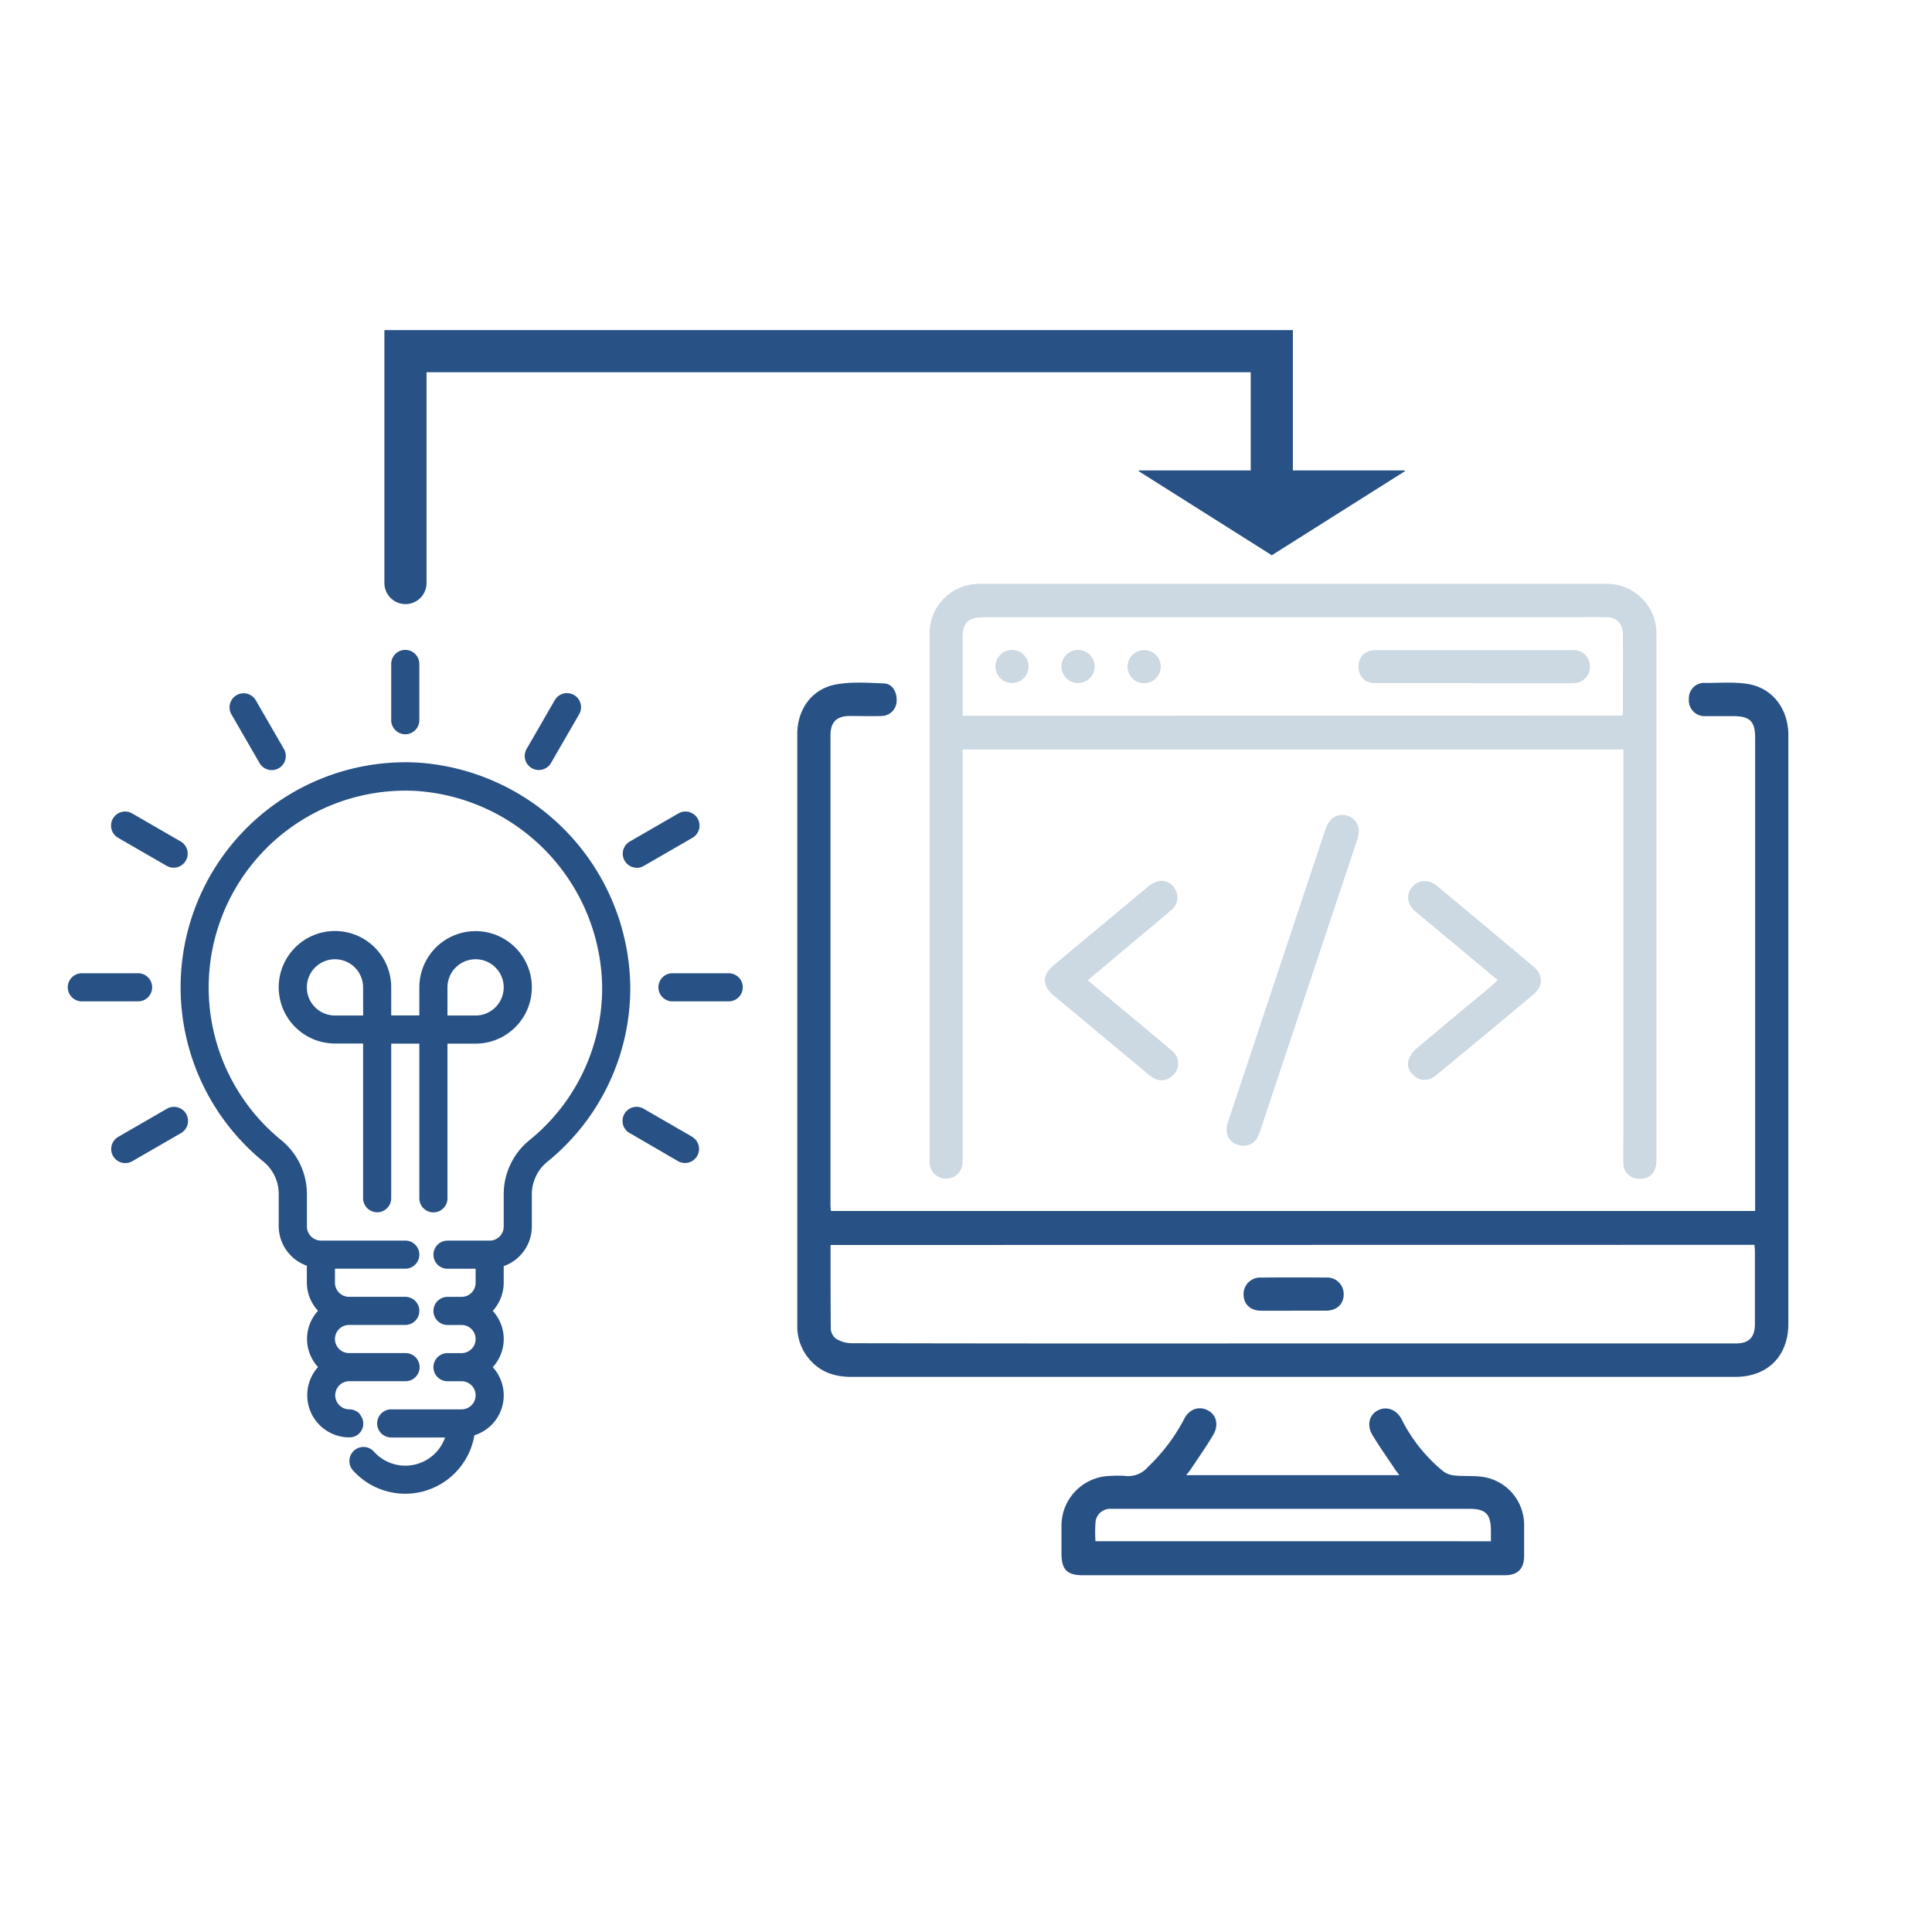 <svg id="Capa_1" data-name="Capa 1" xmlns="http://www.w3.org/2000/svg" viewBox="0 0 504.22 504.22"><defs><style>.cls-1{fill:#285185;}.cls-2{fill:none;stroke:#285185;stroke-linecap:round;stroke-miterlimit:10;stroke-width:11px;}.cls-3{fill:#ccd9e2;}</style></defs><path class="cls-1" d="M105.77,191.63a3.67,3.67,0,0,0,3.67-3.67V173.28a3.67,3.67,0,0,0-7.34,0V188A3.68,3.68,0,0,0,105.77,191.63Z"/><path class="cls-1" d="M60.39,186.42l7.34,12.71a3.67,3.67,0,1,0,6.38-3.63l0,0-7.34-12.71a3.67,3.67,0,0,0-6.38,3.63Z"/><path class="cls-1" d="M30.8,218.64l0,0L43.55,226a3.67,3.67,0,0,0,3.71-6.33l0,0L34.51,212.3a3.67,3.67,0,0,0-3.71,6.34Z"/><path class="cls-1" d="M39.71,257.69A3.67,3.67,0,0,0,36,254H21.36a3.67,3.67,0,1,0,0,7.34H36A3.67,3.67,0,0,0,39.71,257.69Z"/><path class="cls-1" d="M43.59,289.35l0,0-12.71,7.34a3.67,3.67,0,1,0,3.63,6.38l0,0,12.71-7.34a3.67,3.67,0,0,0-3.63-6.38Z"/><path class="cls-1" d="M180.75,296.74l0,0L168,289.37a3.67,3.67,0,0,0-3.72,6.33l.05,0L177,303.07a3.67,3.67,0,0,0,3.71-6.33Z"/><path class="cls-1" d="M190.18,254H175.5a3.67,3.67,0,1,0,0,7.34h14.68a3.67,3.67,0,1,0,0-7.34Z"/><path class="cls-1" d="M166.17,226.49A3.69,3.69,0,0,0,168,226l12.71-7.34a3.67,3.67,0,1,0-3.63-6.38l0,0-12.71,7.34a3.67,3.67,0,0,0,1.84,6.85Z"/><path class="cls-1" d="M138.8,200.48h0a3.68,3.68,0,0,0,5-1.35h0l7.34-12.71a3.67,3.67,0,0,0-6.34-3.71l0,0-7.34,12.71A3.67,3.67,0,0,0,138.8,200.48Z"/><path class="cls-1" d="M113.11,316.41a3.67,3.67,0,0,0,3.67-3.67V272.37h7.34a14.68,14.68,0,1,0-14.68-14.68V265H102.1v-7.34a14.68,14.68,0,1,0-14.68,14.68h7.34v40.37a3.67,3.67,0,1,0,7.34,0V272.37h7.34v40.37A3.68,3.68,0,0,0,113.11,316.41Zm3.67-58.72a7.34,7.34,0,1,1,7.34,7.34h-7.34Zm-22,7.34H87.42a7.34,7.34,0,1,1,7.34-7.34Z"/><path class="cls-1" d="M108.62,199a58.72,58.72,0,0,0-40.07,104,10.89,10.89,0,0,1,4.19,8.39v8.61a11,11,0,0,0,7.34,10.33v4.35A10.93,10.93,0,0,0,83,342.1a10.83,10.83,0,0,0,0,14.68,11,11,0,0,0,8.14,18.35,3.58,3.58,0,0,0,3.67-3.49,3.62,3.62,0,0,0-.65-2.16,4.25,4.25,0,0,0-.41-.63,3.83,3.83,0,0,0-1-.67l-.32-.14a3.92,3.92,0,0,0-1.16-.23l-.11,0a3.67,3.67,0,1,1,0-7.34h14.68a3.67,3.67,0,1,0,0-7.34H91.09a3.67,3.67,0,1,1,0-7.34h14.68a3.67,3.67,0,1,0,0-7.34H91.09a3.68,3.68,0,0,1-3.67-3.67v-3.67h18.35a3.67,3.67,0,1,0,0-7.34h-22a3.68,3.68,0,0,1-3.67-3.67v-8.61A18.2,18.2,0,0,0,73.2,297.4a51.38,51.38,0,0,1,35.08-91,52,52,0,0,1,48.87,51,51.09,51.09,0,0,1-19.06,40.24,18.21,18.21,0,0,0-6.63,14.29v8.18a3.67,3.67,0,0,1-3.67,3.67h-11a3.67,3.67,0,0,0,0,7.34h7.34v3.67a3.67,3.67,0,0,1-3.67,3.67h-3.67a3.67,3.67,0,0,0,0,7.34h3.67a3.67,3.67,0,0,1,0,7.34h-3.67a3.67,3.67,0,0,0,0,7.34h3.67a3.67,3.67,0,0,1,0,7.34H102.1a3.67,3.67,0,1,0,0,7.34h14.06a11,11,0,0,1-18.62,3.64,3.67,3.67,0,0,0-5.48,4.88,18.31,18.31,0,0,0,31.75-9.1,10.9,10.9,0,0,0,4.79-17.77,10.83,10.83,0,0,0,0-14.68,11,11,0,0,0,2.86-7.34v-4.35a11,11,0,0,0,7.34-10.33V311.9a11,11,0,0,1,3.9-8.58,58.35,58.35,0,0,0,21.79-46A59.39,59.39,0,0,0,108.62,199Z"/><path class="cls-2" d="M105.82,152.16l0-60.51H331.92v36.47"/><polygon class="cls-1" points="366.62 123 331.92 144.91 297.22 123 297.22 122.77 366.62 122.77 366.62 123"/><path class="cls-1" d="M458.06,316.05V192.57c0-4.31-1.36-5.66-5.66-5.67-2.41,0-4.82,0-7.24,0a4.11,4.11,0,0,1-4.39-4.43,4,4,0,0,1,4.4-4.23c3.62,0,7.3-.3,10.84.24,6.55,1,10.72,6.48,10.72,13.4q0,69.9,0,139.82c0,4.6,0,9.2,0,13.79,0,8.4-5.41,13.84-13.79,13.85H353.14q-65.52,0-131,0c-4.82,0-8.76-1.57-11.62-5.51a13.11,13.11,0,0,1-2.44-7.92q0-42.68,0-85.35,0-34.47,0-69c0-6.61,4-12,10.49-13,4-.66,8.13-.36,12.2-.19,2.09.08,3.36,2.21,3.24,4.57a4,4,0,0,1-3.82,3.92c-2.82.09-5.64,0-8.45,0-3.37,0-5,1.61-5,5V314.44c0,.51.06,1,.1,1.61Zm-241.3,8.87c0,7.44,0,14.67.06,21.9a3.55,3.55,0,0,0,1.41,2.6,8.12,8.12,0,0,0,4,1.14q50.34.1,100.67.06H453c3.45,0,5-1.59,5-5.09q0-9.48,0-19c0-.54-.07-1.09-.11-1.65Z"/><path class="cls-3" d="M423.56,195.61H251.22V301.32c0,.81,0,1.62,0,2.42a4.33,4.33,0,0,1-8.61,0c0-.51,0-1,0-1.55V165.81a12.94,12.94,0,0,1,10.23-13.15,13.19,13.19,0,0,1,3.08-.28q81.56,0,163.11,0a12.91,12.91,0,0,1,13.27,13.12q0,68.63,0,137.25c0,3.27-1.66,5-4.62,4.89a4,4,0,0,1-4-4.07c-.07-2.59,0-5.18,0-7.76V195.61Zm-.19-8.86a3,3,0,0,0,.18-.59c0-7,.05-14,0-21a4.07,4.07,0,0,0-4.27-4.07c-3-.06-6,0-9,0H256.69c-4.05,0-5.47,1.43-5.47,5.49q0,9.14,0,18.28v1.94Z"/><path class="cls-1" d="M309.56,385h55.65c-.47-.64-.82-1.07-1.12-1.52-2-3-4.09-5.95-5.93-9-1.52-2.58-.8-5.23,1.44-6.4s4.93-.25,6.26,2.45A41.57,41.57,0,0,0,376.68,384a5.86,5.86,0,0,0,3.05,1.09c2.74.27,5.58-.07,8.21.53a12.67,12.67,0,0,1,9.83,12.55c0,2.65,0,5.29,0,7.94,0,3.3-1.67,5-5,5H282.59c-4.1,0-5.55-1.48-5.56-5.63,0-2.53,0-5.06,0-7.59a13,13,0,0,1,12.81-12.7,28.16,28.16,0,0,1,3.79,0,6.71,6.71,0,0,0,5.93-2.31A47.63,47.63,0,0,0,309,370.42c1.28-2.62,3.82-3.55,6.14-2.39s3,3.84,1.53,6.38c-1.83,3.11-3.92,6.06-5.92,9.07C310.44,383.94,310.08,384.36,309.56,385Zm79.54,17.24v-2.62c0-4.53-1.32-5.85-5.82-5.85H291.4c-.51,0-1,0-1.55,0a3.88,3.88,0,0,0-3.89,3.06,33.5,33.5,0,0,0-.06,5.4Z"/><path class="cls-3" d="M324.43,299c-3.24-.05-5.07-2.78-4-6q3.49-10.53,7-21.05,9.3-27.9,18.59-55.81c.89-2.66,3.16-4,5.6-3.26s3.61,3.24,2.69,6q-6.91,20.8-13.88,41.6l-11.64,34.92C328,297.88,326.62,299,324.43,299Z"/><path class="cls-3" d="M283.88,255.83c2.5,2.1,4.77,4,7.05,5.91,5,4.16,10,8.29,14.93,12.49a4.16,4.16,0,0,1,.15,6.48c-1.71,1.62-3.86,1.65-5.9,0-5.71-4.71-11.39-9.47-17.08-14.21-2.69-2.24-5.38-4.49-8.08-6.72-3-2.5-3-5.29-.05-7.78q12.17-10.16,24.35-20.29A8,8,0,0,1,302.2,230a4,4,0,0,1,4.58,2.26,4.08,4.08,0,0,1-1,5.16c-3.64,3.16-7.37,6.22-11.07,9.32Z"/><path class="cls-3" d="M390.88,255.8l-11.47-9.59q-5-4.12-9.93-8.27c-2.22-1.86-2.62-4.37-1-6.35s4.29-2.25,6.56-.38q12.58,10.46,25.12,21c2.66,2.24,2.64,5.12,0,7.36q-12.62,10.56-25.29,21c-1.7,1.41-3.58,1.65-5.08.72s-2.71-2.52-2.23-4.46a6.3,6.3,0,0,1,2-3.06c6.56-5.58,13.21-11.06,19.83-16.57C389.77,256.82,390.21,256.4,390.88,255.8Z"/><path class="cls-1" d="M337.71,342.07c-2.87,0-5.73,0-8.6,0s-4.58-1.8-4.56-4.31a4.33,4.33,0,0,1,4.58-4.34q8.52-.06,17,0a4.3,4.3,0,0,1,4.55,4.37c0,2.56-1.79,4.25-4.57,4.27h-8.43Z"/><path class="cls-3" d="M384.61,178.27c-8.61,0-17.22,0-25.84,0a4,4,0,0,1-4.15-3.38c-.38-2.43.69-4.37,2.84-5a6.06,6.06,0,0,1,1.7-.22q25.57,0,51.16,0a4.24,4.24,0,0,1,4.57,3.57,4.3,4.3,0,0,1-2.76,4.81,7.81,7.81,0,0,1-2.37.27q-12.57,0-25.15,0Z"/><path class="cls-3" d="M302.93,174a4.33,4.33,0,0,1-4.38,4.32,4.33,4.33,0,1,1,4.38-4.32Z"/><path class="cls-3" d="M268.44,173.94a4.32,4.32,0,1,1-4.23-4.32A4.34,4.34,0,0,1,268.44,173.94Z"/><path class="cls-3" d="M281.28,178.26a4.32,4.32,0,1,1,4.4-4.17A4.32,4.32,0,0,1,281.28,178.26Z"/></svg>
